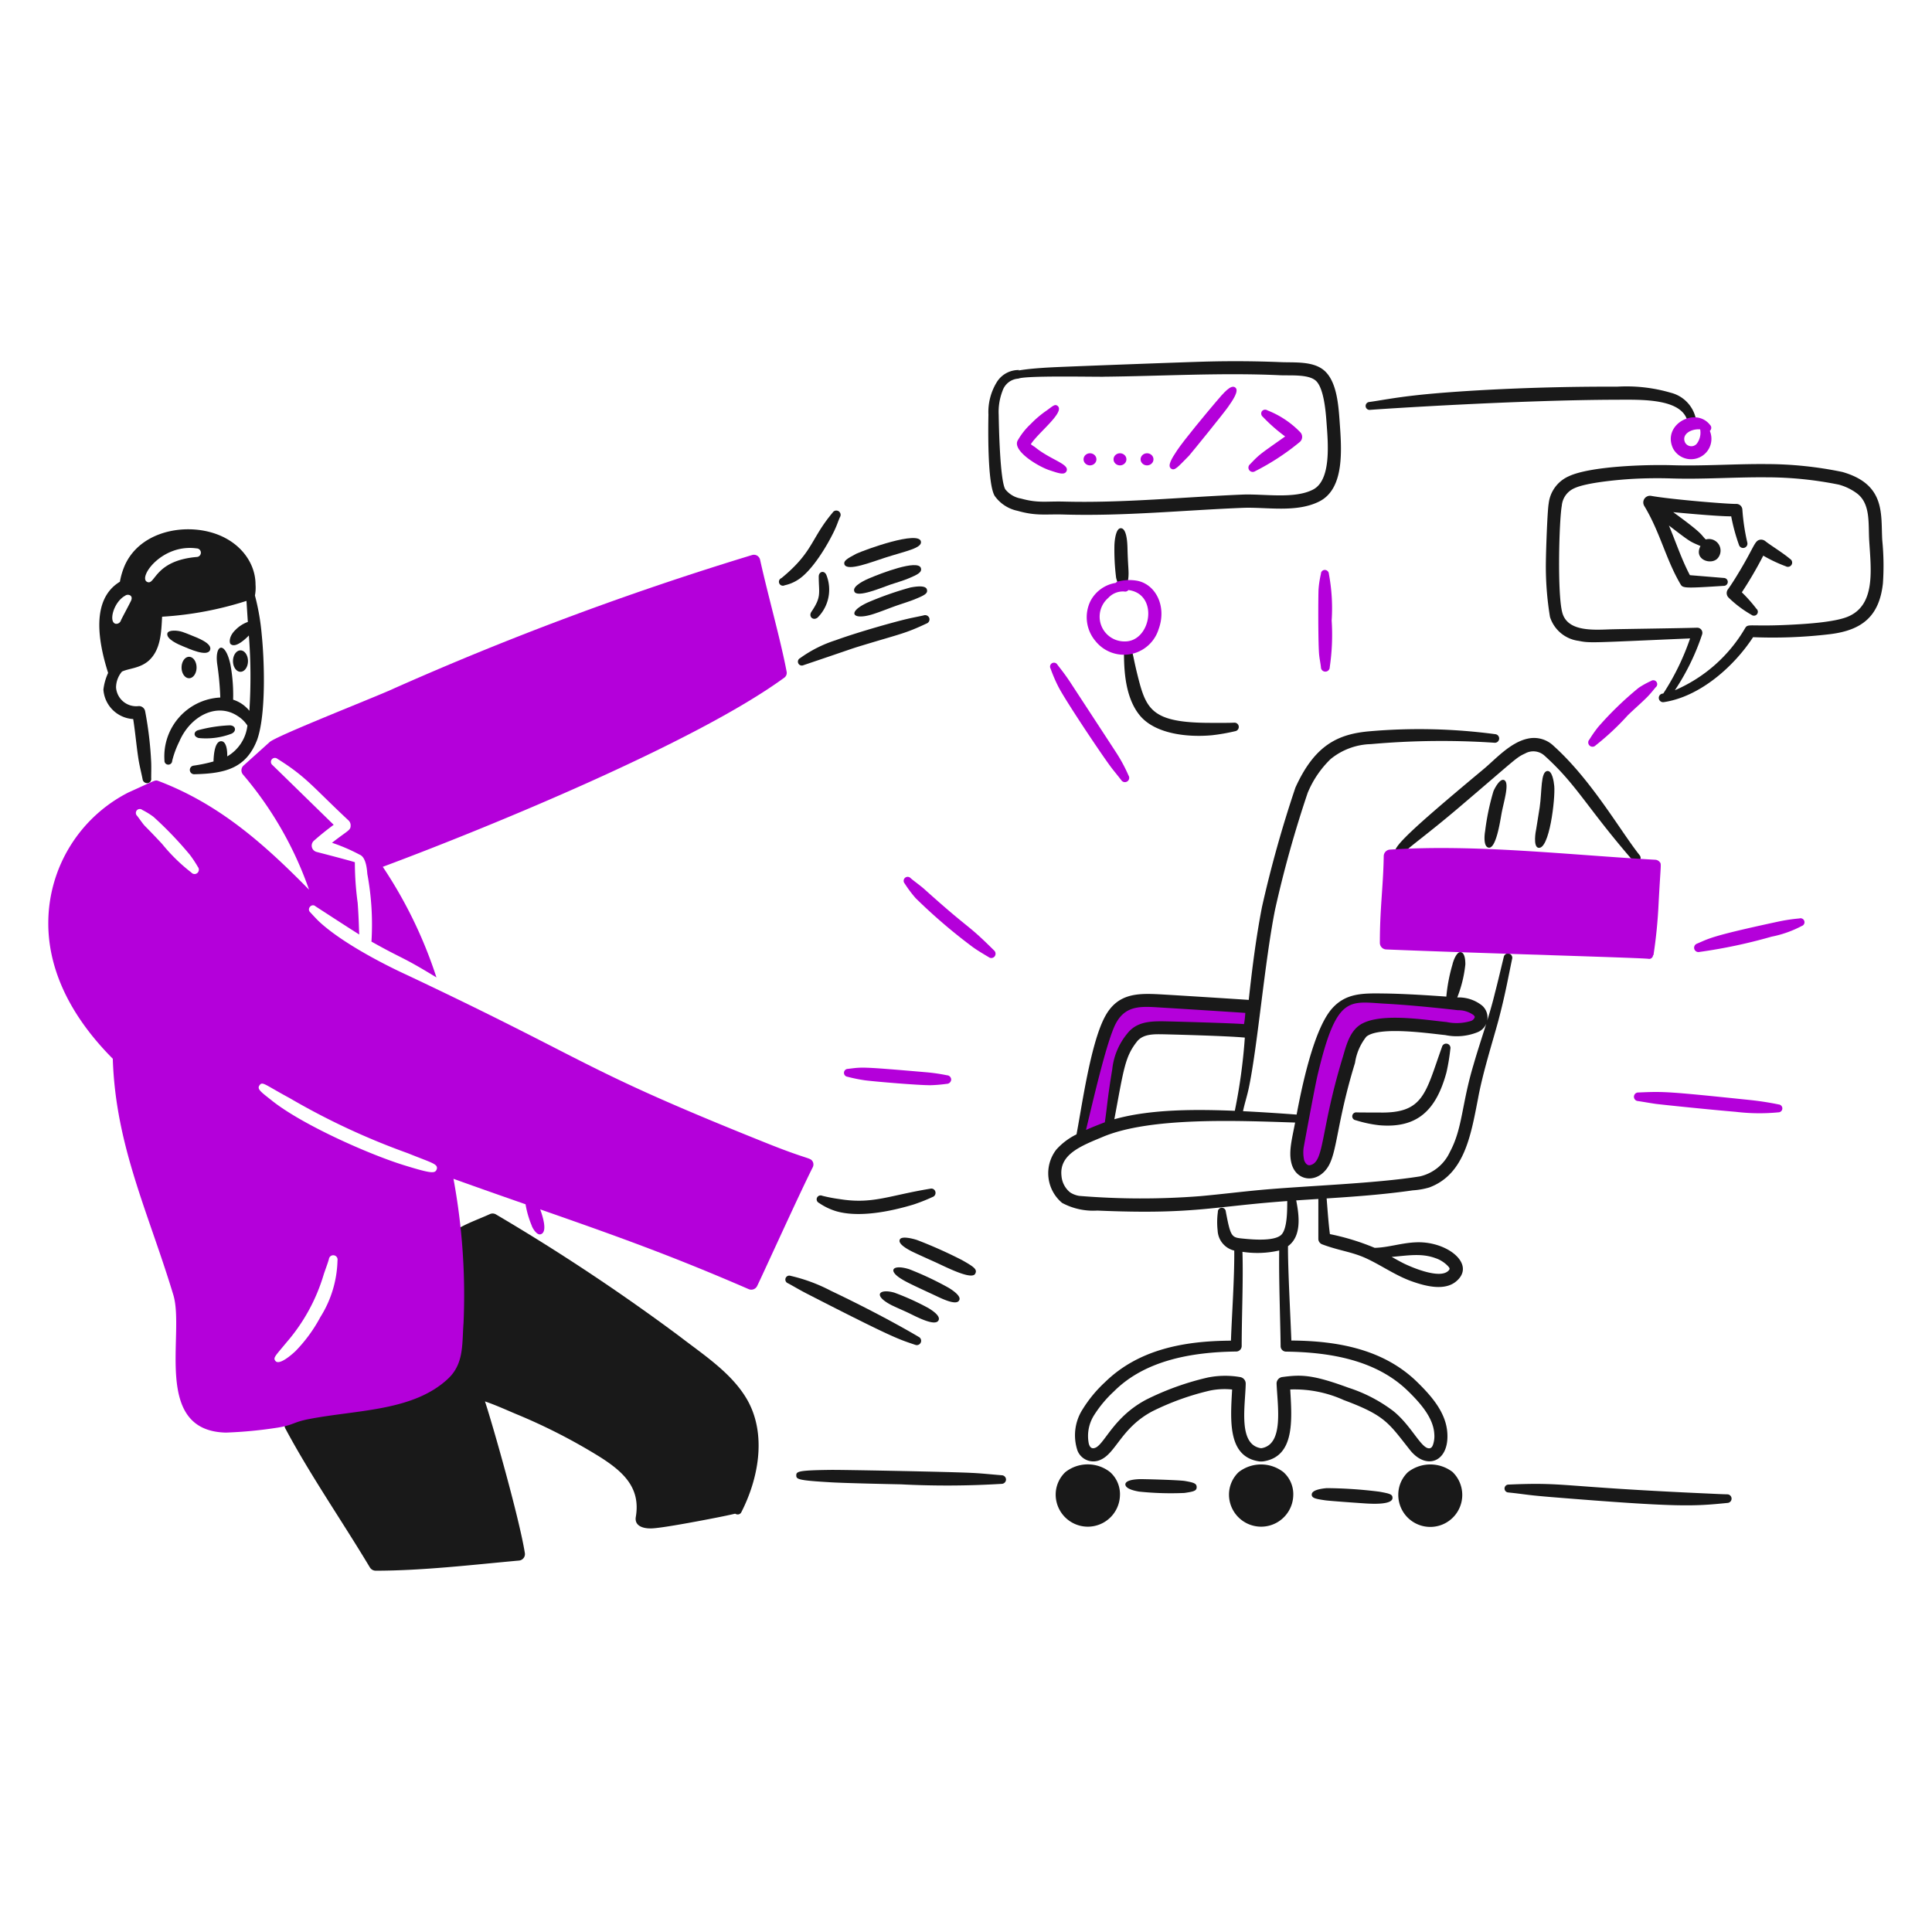 <svg viewBox="0 0 200 200" xmlns="http://www.w3.org/2000/svg" id="Hiring-3--Streamline-Brooklyn">
  <desc>
    Hiring 3 Streamline Illustration: https://streamlinehq.com
  </desc>
  <path d="M77.437 145.055c-1.564 -2.848 -4.551 -4.759 -7.142 -6.758a212.767 212.767 0 0 0 -18.94 -12.573 0.681 0.681 0 0 0 -0.643 -0.04c-1.025 0.468 -2.108 0.847 -3.106 1.4a0.7 0.7 0 0 0 -0.332 0.659c0.313 3.351 1.189 11.81 -0.954 14.434 -2.391 2.859 -12.715 4.066 -16.3 4.686a0.7 0.7 0 0 0 -0.488 1c2.573 4.826 5.88 9.593 8.761 14.4a0.707 0.707 0 0 0 0.6 0.335c4.883 0 10.131 -0.625 14.838 -1.05a0.671 0.671 0 0 0 0.6 -0.787c-0.572 -3.6 -3.355 -13.363 -4.126 -15.687 1.044 0.352 2.215 0.881 3.172 1.286a59.438 59.438 0 0 1 8.65 4.414c2.55 1.6 4.3 3.263 3.792 6.256 -0.148 0.883 0.655 1.2 1.553 1.192 0.966 0 4.829 -0.737 6.01 -0.963 3.125 -0.6 2.622 -0.594 2.8 -0.526a0.418 0.418 0 0 0 0.554 -0.177c1.813 -3.544 2.595 -8.002 0.701 -11.501Z" fill="#191919" stroke-width="1"></path>
  <path d="M18.907 66.89c0.64 0.259 2.546 1.156 2.839 0.4 0.269 -0.692 -1.348 -1.282 -1.974 -1.534 -0.29 -0.118 -0.577 -0.238 -0.887 -0.34 -0.52 -0.173 -1.406 -0.223 -1.553 0.122 -0.194 0.617 1.193 1.196 1.575 1.352Z" fill="#191919" stroke-width="1"></path>
  <path d="M20.57 76.4a7.422 7.422 0 0 0 3.372 -0.439c0.571 -0.228 0.489 -0.863 -0.156 -0.876a14.836 14.836 0 0 0 -3.26 0.5c-0.474 0.122 -0.559 0.658 0.044 0.815Z" fill="#191919" stroke-width="1"></path>
  <path d="M81.23 60.588a4.146 4.146 0 0 0 1.441 -0.613c1.425 -0.95 2.918 -3.42 3.66 -4.956 0.339 -0.7 0.414 -1.031 0.621 -1.485a0.445 0.445 0 1 0 -0.754 -0.474c-2.295 2.733 -1.985 4.057 -5.3 6.784a0.408 0.408 0 1 0 0.332 0.744Z" fill="#191919" stroke-width="1"></path>
  <path d="M84.756 59.684c0 1.731 0.316 2.062 -0.754 3.64 -0.342 0.505 0.187 0.976 0.643 0.6a4.09 4.09 0 0 0 0.91 -4.379c-0.213 -0.545 -0.799 -0.386 -0.799 0.139Z" fill="#191919" stroke-width="1"></path>
  <path d="M91.676 57.714c2.1 -0.669 3.784 -0.973 3.659 -1.652 -0.215 -1.176 -5.728 0.82 -6.7 1.265 -1.013 0.535 -1.332 0.75 -1.22 1.107 0.314 0.748 2.8 -0.254 4.261 -0.72Z" fill="#191919" stroke-width="1"></path>
  <path d="M92.186 60.514c0.644 -0.221 1.29 -0.39 1.93 -0.664 0.794 -0.34 1.346 -0.582 1.219 -1.032 -0.276 -0.985 -4.293 0.6 -5.234 1 -0.55 0.218 -1.9 0.85 -1.663 1.4 0.235 0.727 2.848 -0.397 3.748 -0.704Z" fill="#191919" stroke-width="1"></path>
  <path d="M90.412 63.564c0.709 -0.227 1.417 -0.514 2.107 -0.766 0.708 -0.259 1.419 -0.465 2.107 -0.733 1.006 -0.412 1.445 -0.607 1.331 -1.019 -0.094 -0.506 -1.2 -0.322 -1.708 -0.229a33.958 33.958 0 0 0 -4.436 1.558c-2.222 1.031 -1.538 1.885 0.599 1.189Z" fill="#191919" stroke-width="1"></path>
  <path d="M83.181 68.857c5.438 -1.834 4.756 -1.639 6.077 -2.04 3.988 -1.209 4.451 -1.23 6.654 -2.27a0.451 0.451 0 0 0 0.288 -0.564 0.457 0.457 0 0 0 -0.576 -0.28c-0.555 0.127 -1.087 0.222 -1.641 0.351 -1.159 0.261 -5.038 1.335 -7.475 2.222a13.043 13.043 0 0 0 -3.681 1.854 0.4 0.4 0 0 0 0.354 0.727Z" fill="#191919" stroke-width="1"></path>
  <path d="M84.778 124.524a6.377 6.377 0 0 0 1.8 0.865c2.374 0.68 5.6 0.022 7.962 -0.688a18.635 18.635 0 0 0 2 -0.789 0.447 0.447 0 0 0 0.288 -0.55 0.43 0.43 0 0 0 -0.532 -0.306c-4.339 0.71 -5.974 1.633 -9.426 1.067a15.658 15.658 0 0 1 -1.752 -0.338 0.405 0.405 0 0 0 -0.34 0.739Z" fill="#191919" stroke-width="1"></path>
  <path d="M94.337 129.519c0.3 0.16 2.222 1.023 2.44 1.12 1.079 0.484 3.884 1.955 4.192 1.186 0.211 -0.427 -0.165 -0.692 -1.375 -1.377a46.879 46.879 0 0 0 -4.68 -2.089c-0.263 -0.085 -1.627 -0.483 -1.774 -0.018 -0.184 0.432 0.777 0.959 1.197 1.178Z" fill="#191919" stroke-width="1"></path>
  <path d="M93.428 132.466c0.566 0.356 2.223 1.1 3.393 1.65 0.615 0.286 2.228 1.106 2.484 0.466 0.248 -0.489 -1.065 -1.251 -1.175 -1.311a32.664 32.664 0 0 0 -4.014 -1.885c-1.716 -0.535 -2.306 0.137 -0.688 1.08Z" fill="#191919" stroke-width="1"></path>
  <path d="M92.3 135.114c0.555 0.269 1.109 0.5 1.663 0.759 0.722 0.335 2.836 1.514 3.194 0.805 0.226 -0.448 -0.614 -1 -1.042 -1.262a25.94 25.94 0 0 0 -3.527 -1.6c-1.561 -0.449 -2.294 0.264 -0.288 1.298Z" fill="#191919" stroke-width="1"></path>
  <path d="M81.562 132.839c0.515 0.27 1.12 0.647 2.041 1.12 9.013 4.626 9.445 4.68 11.134 5.254a0.449 0.449 0 0 0 0.377 -0.814c-0.108 -0.061 -3.483 -2.1 -9.094 -4.773a17.315 17.315 0 0 0 -4.169 -1.548 0.407 0.407 0 1 0 -0.289 0.761Z" fill="#191919" stroke-width="1"></path>
  <path d="M106.713 45.986a3.021 3.021 0 0 0 0.4 0.276c1.607 1.334 3.587 1.755 3.305 2.482 -0.191 0.493 -0.859 0.235 -1.708 -0.044 -1.213 -0.376 -4.035 -2.084 -3.326 -3.157a7.08 7.08 0 0 1 1.308 -1.642 10.718 10.718 0 0 1 1.663 -1.409c0.689 -0.5 0.861 -0.7 1.154 -0.451 0.708 0.673 -2.052 2.759 -2.796 3.945Z" fill="#b400da" stroke-width="1"></path>
  <path d="M123.081 47.181c0.484 -0.565 3.6 -4.407 4.059 -5.069 0.445 -0.64 1.177 -1.668 0.732 -2s-1.155 0.491 -2.063 1.567c-0.87 1.026 -3.2 3.817 -3.948 4.931 -0.571 0.858 -1.024 1.6 -0.643 1.891s0.712 -0.161 1.863 -1.32Z" fill="#b400da" stroke-width="1"></path>
  <path d="M133.039 45.182a17.391 17.391 0 0 1 -2.306 -2.028 0.435 0.435 0 0 1 -0.111 -0.568 0.422 0.422 0 0 1 0.577 -0.106 9.55 9.55 0 0 1 3.393 2.253 0.694 0.694 0 0 1 -0.066 1.044 24.843 24.843 0 0 1 -4.592 3 0.446 0.446 0 0 1 -0.532 -0.715c1.041 -1.097 1.055 -1.048 3.637 -2.88Z" fill="#b400da" stroke-width="1"></path>
  <path d="M112.17 47.549a0.665 0.626 0 1 0 1.33 0 0.665 0.626 0 1 0 -1.33 0Z" fill="#b400da" stroke-width="1"></path>
  <path d="M115.275 47.549a0.665 0.626 0 1 0 1.33 0 0.665 0.626 0 1 0 -1.33 0Z" fill="#b400da" stroke-width="1"></path>
  <path d="M118.076 47.549a0.665 0.626 0 1 0 1.33 0 0.665 0.626 0 1 0 -1.33 0Z" fill="#b400da" stroke-width="1"></path>
  <path d="M180.879 56.158a21.732 21.732 0 0 1 -0.51 -3.413 0.623 0.623 0 0 0 -0.643 -0.579c-0.964 0.012 -6.694 -0.461 -8.805 -0.833a0.691 0.691 0 0 0 -0.71 1.036c1.64 2.713 2.235 5.527 3.749 8.1 0.242 0.421 0.388 0.442 4.48 0.178a0.408 0.408 0 0 0 0.022 -0.816l-3.526 -0.29c-0.864 -1.645 -1.448 -3.425 -2.17 -5.138 2.392 1.829 2.135 1.618 3.256 2.119l0.011 0.007c-0.728 1.4 1.092 2 1.764 1.28a1.2 1.2 0 0 0 -1.214 -1.964c-0.564 -0.538 -0.146 -0.484 -3.37 -2.825 0.113 0.011 4.638 0.447 6 0.43a19.61 19.61 0 0 0 0.8 2.946 0.449 0.449 0 0 0 0.866 -0.238Z" fill="#191919" stroke-width="1"></path>
  <path d="M180.314 61.317a15.348 15.348 0 0 1 1.508 1.7 0.4 0.4 0 1 1 -0.51 0.629 11.62 11.62 0 0 1 -2.351 -1.765 0.658 0.658 0 0 1 -0.066 -0.9c0.31 -0.434 0.6 -0.891 0.887 -1.359 1.824 -2.968 1.819 -3.627 2.395 -3.746a0.689 0.689 0 0 1 0.555 0.133c0.511 0.416 1.837 1.22 2.572 1.85a0.44 0.44 0 0 1 -0.443 0.761 14.809 14.809 0 0 1 -2.329 -1.1 40.305 40.305 0 0 1 -2.218 3.797Z" fill="#191919" stroke-width="1"></path>
  <path d="M105.516 38.306a2.645 2.645 0 0 0 -2.285 1.184 5.912 5.912 0 0 0 -0.909 3.439c-0.027 1.467 -0.109 7.121 0.643 8.4a3.863 3.863 0 0 0 2.373 1.552c1.961 0.557 2.882 0.325 4.813 0.383 6.25 0.181 12.3 -0.443 18.5 -0.692 2.408 -0.1 5.543 0.538 7.918 -0.66 2.67 -1.346 2.307 -5.487 2.107 -8.307 -0.122 -1.724 -0.3 -3.893 -1.4 -5.063 -1.126 -1.212 -3.216 -0.988 -4.7 -1.054a114.954 114.954 0 0 0 -7.408 -0.064c-1.841 0.038 -14.483 0.512 -16.235 0.6 -3.228 0.16 -3.765 0.435 -3.417 0.282Zm8.671 0.691c6.047 -0.058 12.324 -0.435 18.32 -0.152 1.089 0.051 3.04 -0.137 3.771 0.629 0.759 0.8 0.956 3.029 1.042 4.231 0.155 2.116 0.527 5.993 -1.4 6.979 -1.947 1 -5.066 0.422 -7.319 0.516 -6.132 0.255 -12.318 0.883 -18.409 0.725 -1.954 -0.051 -2.689 0.181 -4.5 -0.315a2.637 2.637 0 0 1 -1.619 -0.951c-0.561 -0.892 -0.673 -6.674 -0.688 -7.727a6.01 6.01 0 0 1 0.4 -2.48 1.85 1.85 0 0 1 1.641 -1.258c0.731 -0.321 7.358 -0.183 8.761 -0.194Z" fill="#191919" stroke-width="1"></path>
  <path d="M174.958 66.089c-10.214 0.437 -10.343 0.5 -11.533 0.253a3.586 3.586 0 0 1 -2.972 -2.481 31.961 31.961 0 0 1 -0.422 -5.794c0.01 -1.063 0.151 -5.193 0.289 -5.946a3.514 3.514 0 0 1 2.04 -2.8c2.215 -1.068 8.083 -1.242 10.735 -1.162 3.26 0.1 6.5 -0.146 9.758 -0.118a38.785 38.785 0 0 1 7.874 0.818c4.53 1.3 3.963 4.418 4.125 7.076a26.7 26.7 0 0 1 0.067 4.456c-0.371 3.378 -2.123 4.854 -5.5 5.261a50.2 50.2 0 0 1 -7.94 0.308c-2.033 3.107 -5.553 6.177 -9.248 6.725a0.445 0.445 0 1 1 -0.133 -0.881l0.088 -0.017a25.487 25.487 0 0 0 2.772 -5.698Zm-1.575 5.365a15.5 15.5 0 0 0 7.275 -6.433c0.3 -0.5 0.437 -0.138 4.569 -0.342 1.559 -0.077 4.654 -0.248 6.076 -0.848 2.851 -1.2 2.393 -4.771 2.2 -7.81 -0.115 -1.776 0.172 -3.843 -1.264 -4.937a5.588 5.588 0 0 0 -1.885 -0.915 37.75 37.75 0 0 0 -7.519 -0.758c-3.26 -0.027 -6.5 0.219 -9.781 0.118a46.647 46.647 0 0 0 -4.058 0.046c-1.383 0.079 -4.777 0.373 -6.033 0.974a2.174 2.174 0 0 0 -1.286 1.8c-0.282 1.554 -0.483 9.247 0.066 11.121s3.035 1.754 4.879 1.682c0.91 -0.034 6.943 -0.108 9.049 -0.171a0.532 0.532 0 0 1 0.533 0.692 24.189 24.189 0 0 1 -2.821 5.781Z" fill="#191919" stroke-width="1"></path>
  <path d="M18.796 69.101a0.776 1.109 0 1 0 1.552 0 0.776 1.109 0 1 0 -1.552 0Z" fill="#191919" stroke-width="1"></path>
  <path d="M24.119 68.435a0.776 1.109 0 1 0 1.552 0 0.776 1.109 0 1 0 -1.552 0Z" fill="#191919" stroke-width="1"></path>
  <path d="M27.091 65.666a23.81 23.81 0 0 0 -0.7 -4.021 4.293 4.293 0 0 0 0.061 -1.145c0 -2.423 -1.895 -4.921 -5.345 -5.561 -3.038 -0.561 -6.71 0.453 -8.14 3.481a7.484 7.484 0 0 0 -0.554 1.8c-2.985 1.808 -2.279 6.1 -1.22 9.441a5.688 5.688 0 0 0 -0.488 1.728 3.278 3.278 0 0 0 3.083 3.047c0.222 1.395 0.333 2.806 0.554 4.2 0.111 0.69 0.289 1.36 0.422 2.043a0.47 0.47 0 0 0 0.51 0.39 0.429 0.429 0 0 0 0.377 -0.5c0 -0.554 0.022 -1.1 0 -1.656a37.635 37.635 0 0 0 -0.621 -5.259 0.658 0.658 0 0 0 -0.666 -0.561 2.09 2.09 0 0 1 -2.35 -1.93 2.569 2.569 0 0 1 0.612 -1.64c0.723 -0.341 1.836 -0.331 2.736 -1.1 1.29 -1.129 1.332 -2.982 1.42 -4.582a35.451 35.451 0 0 0 8.733 -1.637c0.016 0.219 0.105 1.672 0.143 2.178a3.4 3.4 0 0 0 -1.291 0.834c-0.714 0.69 -0.61 1.337 -0.51 1.44 0.459 0.471 1.449 -0.392 1.906 -0.872a55.2 55.2 0 0 1 0.053 7.8 3.51 3.51 0 0 0 -1.683 -1.152 17.438 17.438 0 0 0 -0.276 -3.623c-0.537 -2.5 -1.643 -2.163 -1.375 -0.087a30.454 30.454 0 0 1 0.322 3.485 6.1 6.1 0 0 0 -5.778 6.523 0.393 0.393 0 0 0 0.377 0.425 0.4 0.4 0 0 0 0.421 -0.388 9.558 9.558 0 0 1 0.732 -1.989c1.139 -2.679 3.926 -4.1 6.077 -2.635a3.229 3.229 0 0 1 0.979 0.967 4.249 4.249 0 0 1 -2.089 3.191c0.019 -0.739 -0.124 -1.56 -0.62 -1.57 -0.654 -0.013 -0.783 1.346 -0.8 2.095a15.651 15.651 0 0 1 -2.064 0.433 0.447 0.447 0 0 0 0.067 0.89c3.2 -0.071 5.375 -0.6 6.52 -3.582 0.924 -2.616 0.749 -8.147 0.465 -10.901ZM13.54 62.24c-0.306 0.615 -0.933 1.772 -1.02 1.977a0.506 0.506 0 0 1 -0.533 0.359c-0.778 -0.14 -0.247 -2.236 0.954 -2.9a0.477 0.477 0 0 1 0.577 -0.012c0.172 0.161 0.122 0.375 0.022 0.576Zm6.809 -4.581c-4.41 0.383 -4.273 3 -5.124 2.576 -0.948 -0.468 1.526 -3.961 5.124 -3.466a0.445 0.445 0 0 1 0 0.89Z" fill="#191919" stroke-width="1"></path>
  <path d="M115.94 154.712a3.062 3.062 0 0 0 -1.021 -2.318 3.746 3.746 0 0 0 -4.635 0 3.217 3.217 0 0 0 -1 2.32 3.327 3.327 0 1 0 6.654 0Z" fill="#191919" stroke-width="1"></path>
  <path d="M133.881 154.712a3.062 3.062 0 0 0 -1.021 -2.318 3.777 3.777 0 0 0 -4.635 0 3.217 3.217 0 0 0 -1 2.32 3.327 3.327 0 1 0 6.654 0Z" fill="#191919" stroke-width="1"></path>
  <path d="M150.386 152.394a3.777 3.777 0 0 0 -4.635 0 3.214 3.214 0 0 0 -1 2.32 3.311 3.311 0 1 0 5.634 -2.318Z" fill="#191919" stroke-width="1"></path>
  <path d="M140.115 103.478c-2.063 0.621 -2.748 2.532 -3.416 4.45a58.152 58.152 0 0 0 -2.018 8.68 9.2 9.2 0 0 0 -0.333 3.618 1.257 1.257 0 0 0 1.375 1.067c1.6 -0.3 1.793 -2.7 2.041 -3.948 0.5 -2.537 1.1 -5.035 1.841 -7.517 0.294 -0.989 0.556 -2.331 1.4 -3.04a4.245 4.245 0 0 1 2.284 -0.69c3.663 -0.378 7.652 1.058 9.315 0.177 0.691 -0.365 1.024 -1.052 0.377 -1.688a3.123 3.123 0 0 0 -2 -0.665c-9.846 -0.948 -10.866 -0.444 -10.866 -0.444Z" fill="#b400da" stroke-width="1"></path>
  <path d="M111.708 117.9c0.856 -3.306 1.3 -6.755 2.391 -10.007 0.405 -1.211 0.754 -2.688 1.819 -3.524 1.352 -1.062 3.038 -0.824 4.635 -0.73 3.016 0.179 6.033 0.351 9.049 0.577a11.141 11.141 0 0 1 -0.266 2.564c-1.352 -0.223 -7.809 -0.366 -8.938 -0.384 -1.176 -0.018 -2.418 0 -3.216 1.029 -1.227 1.583 -1.39 2.148 -2.449 9.355Z" fill="#b400da" stroke-width="1"></path>
  <path d="M140.336 115.963a12.978 12.978 0 0 0 2.418 0.519c3.96 0.35 5.918 -1.536 6.986 -5.478a21.308 21.308 0 0 0 0.4 -2.42 0.445 0.445 0 1 0 -0.866 -0.206c-1.713 4.782 -1.888 6.882 -6.454 6.791 -0.221 0 -1.84 0 -2.373 -0.013a0.407 0.407 0 1 0 -0.111 0.807Z" fill="#191919" stroke-width="1"></path>
  <path d="M154.6 81.912a25.03 25.03 0 0 0 -0.864 4.156c-0.062 0.318 -0.195 1.57 0.354 1.675 0.776 0.17 1.2 -2.7 1.353 -3.545 0.232 -1.247 0.871 -3.211 0.244 -3.455 -0.45 -0.152 -0.987 0.918 -1.087 1.169Z" fill="#191919" stroke-width="1"></path>
  <path d="M155.684 99.009c-0.31 1.256 -0.6 2.531 -0.931 3.793 -0.577 2.416 -1.519 4.991 -2.2 7.368 -1.263 4.186 -1.132 6.608 -2.462 9.084a4.531 4.531 0 0 1 -3.1 2.525c-4.627 0.744 -11.675 0.965 -16.457 1.4 -2.084 0.191 -4.169 0.455 -6.276 0.644a78.28 78.28 0 0 1 -12.531 -0.025 2.413 2.413 0 0 1 -0.954 -0.366 2.44 2.44 0 0 1 -0.887 -1.69c-0.26 -2.241 2.026 -3.116 4.236 -4.036 4.939 -2.106 14.1 -1.689 19.948 -1.5 -0.308 1.638 -0.688 2.99 -0.386 4.189 0.46 1.88 2.586 2.165 3.726 0.495 1.031 -1.491 0.929 -4.577 2.861 -10.861a5.663 5.663 0 0 1 1.175 -2.715c1.363 -1.124 6.787 -0.291 8.162 -0.164a5.8 5.8 0 0 0 3.305 -0.279 1.641 1.641 0 0 0 0.532 -2.759 3.882 3.882 0 0 0 -2.59 -0.858 12.941 12.941 0 0 0 0.838 -3.428c0 -0.435 -0.055 -1.21 -0.488 -1.261 -0.457 -0.055 -0.808 1.072 -0.843 1.271a17.364 17.364 0 0 0 -0.638 3.332c-2.879 -0.21 -4.915 -0.3 -6.326 -0.321 -2.262 -0.027 -4.085 -0.1 -5.567 1.626 -1.885 2.225 -3.1 8.227 -3.606 10.908a230.396 230.396 0 0 0 -5.548 -0.352c0.158 -0.765 0.405 -1.514 0.571 -2.276 0.917 -4.212 1.663 -13.187 2.75 -18.609a118.586 118.586 0 0 1 3.371 -12.065 10.384 10.384 0 0 1 2.374 -3.5 6.868 6.868 0 0 1 4.169 -1.548 82.013 82.013 0 0 1 12.775 -0.144 0.446 0.446 0 1 0 0.089 -0.887 59.433 59.433 0 0 0 -12.975 -0.3c-3.306 0.282 -5.71 1.436 -7.7 5.831a123.4 123.4 0 0 0 -3.46 12.354c-0.624 3.215 -1.026 6.441 -1.371 9.625 -1.757 -0.122 -7 -0.45 -8.676 -0.548 -2.632 -0.152 -4.872 -0.3 -6.254 2.367 -1.471 2.838 -2.344 9.212 -2.9 12.1a6.877 6.877 0 0 0 -2.087 1.571 4 4 0 0 0 0.6 5.527 6.8 6.8 0 0 0 3.638 0.791c9.972 0.43 11.886 -0.425 19.665 -0.985 -0.007 0.888 0.016 2.816 -0.591 3.465 -0.69 0.726 -2.988 0.522 -3.971 0.423 -1.2 -0.119 -1.293 -0.123 -1.8 -2.805a0.411 0.411 0 0 0 -0.821 0.047 7.815 7.815 0 0 0 -0.022 1.931 2.238 2.238 0 0 0 1.719 2.067c0.025 2.866 -0.253 6.738 -0.343 9.324 -4.876 0.025 -9.579 0.91 -13.045 4.305a13.469 13.469 0 0 0 -2.3 2.786 4.985 4.985 0 0 0 -0.537 4.3 1.761 1.761 0 0 0 2.383 0.94c1.6 -0.69 2.163 -3.332 5.381 -5.028a27.191 27.191 0 0 1 5.956 -2.138 7.541 7.541 0 0 1 2.284 -0.109c-0.182 3.239 -0.471 6.972 2.819 7.444a2.5 2.5 0 0 0 0.377 0c3.317 -0.476 3 -4.293 2.82 -7.446a12.361 12.361 0 0 1 5.539 1.094c4.367 1.625 4.643 2.388 6.93 5.262 1.706 2.03 4 1.09 3.792 -1.871 -0.142 -2.09 -1.607 -3.772 -3.1 -5.237 -3.463 -3.4 -8.21 -4.284 -13.045 -4.315 -0.072 -2.066 -0.368 -7.5 -0.348 -9.768 1.414 -1.033 1.173 -3.107 0.85 -4.739 0.765 -0.052 1.529 -0.1 2.292 -0.149v4.149a0.61 0.61 0 0 0 0.4 0.55c1.665 0.628 2.959 0.755 4.369 1.366 1.68 0.738 3.276 1.926 5.1 2.529 1.41 0.485 3.248 0.9 4.391 -0.056 2.086 -1.737 -0.832 -4.127 -4.014 -4.054 -1.587 0.035 -2.954 0.544 -4.414 0.577a24.663 24.663 0 0 0 -4.635 -1.422c-0.152 -1.1 -0.277 -2.966 -0.339 -3.694 3.067 -0.2 5.917 -0.406 8.922 -0.837a7.694 7.694 0 0 0 1.708 -0.3c3.635 -1.36 4.294 -5.371 5.035 -9.16 0.487 -2.7 1.544 -6 2.129 -8.173 0.695 -2.634 0.983 -4.308 1.419 -6.385a0.444 0.444 0 0 0 -0.862 -0.197Zm-20.737 19.835c0.013 -0.1 1.044 -5.713 1.4 -7.341 1.991 -8.578 3.291 -7.81 7.009 -7.605 1.619 0.089 4.014 0.275 7.563 0.678a2.713 2.713 0 0 1 1.6 0.488c0.111 0.1 0.177 0.182 0.133 0.275a0.635 0.635 0 0 1 -0.355 0.342 5.063 5.063 0 0 1 -2.551 0.119c-2.235 -0.211 -7.335 -1.1 -9.182 0.464 -1.02 0.849 -1.319 2.441 -1.619 3.367 -2.308 7.655 -1.825 10.71 -3.349 10.992 -0.29 0.053 -0.526 -0.277 -0.6 -0.566a3.7 3.7 0 0 1 -0.049 -1.213Zm-7.12 -3.853c-3.814 -0.153 -8.621 -0.211 -12.47 0.873 0.98 -5.25 1.1 -6.457 2.335 -8.034 0.618 -0.788 1.691 -0.778 2.706 -0.761 0.464 0.009 6.6 0.159 8.466 0.343a57.539 57.539 0 0 1 -1.037 7.579Zm-12.309 -9.055c1.078 -2.009 2.821 -1.743 5.013 -1.613 1.8 0.107 7.385 0.462 8.383 0.533a10.03 10.03 0 0 1 -0.133 1.16c-1.173 -0.105 -7.663 -0.282 -8.361 -0.291 -1.514 -0.017 -2.83 0.1 -3.749 1.3a6.919 6.919 0 0 0 -1.53 3.664c-0.527 3.188 -0.5 3.671 -0.769 5.491a39.54 39.54 0 0 0 -1.949 0.79c0.677 -2.8 2.151 -9.27 3.095 -11.034Zm30.276 38.1c1.2 1.181 2.583 2.71 2.681 4.385a2.7 2.7 0 0 1 -0.1 1.038c-0.06 0.2 -0.139 0.405 -0.338 0.457 -0.848 0.219 -1.87 -2.3 -3.812 -3.852a15.58 15.58 0 0 0 -4.646 -2.412c-3.8 -1.4 -4.933 -1.352 -6.85 -1.1a0.677 0.677 0 0 0 -0.576 0.706c0.1 2.354 0.765 6.278 -1.568 6.658h-0.06c-2.379 -0.38 -1.618 -4.326 -1.569 -6.658a0.686 0.686 0 0 0 -0.595 -0.706 9.113 9.113 0 0 0 -3.356 0.054 28.5 28.5 0 0 0 -6.334 2.277c-3.279 1.73 -4.23 4.369 -5.182 4.942 -0.407 0.215 -0.647 0.069 -0.774 -0.366a4.038 4.038 0 0 1 0.516 -2.916 12.278 12.278 0 0 1 2.085 -2.507c3.232 -3.236 8.089 -4.069 12.648 -4.127a0.574 0.574 0 0 0 0.575 -0.55c0 -3.076 0.171 -6.736 0.08 -9.772a10.052 10.052 0 0 0 3.805 -0.139c-0.053 2.952 0.129 7.765 0.146 9.911a0.564 0.564 0 0 0 0.556 0.561c4.591 0.057 9.391 0.88 12.668 4.119Zm2.859 -13.775a3.237 3.237 0 0 1 1.22 0.785c0.185 0.207 0.3 0.313 0 0.559 -0.894 0.746 -3.477 -0.289 -4.568 -0.821 -0.422 -0.213 -0.821 -0.439 -1.242 -0.67 1.613 -0.129 3.094 -0.423 4.59 0.15Z" fill="#191919" stroke-width="1"></path>
  <path d="M147.278 93.476c0.2 -0.375 0.405 -0.744 0.644 -1.105 0.683 -1.034 0.96 -1.364 1.33 -1.175 0.421 0.214 0.169 0.856 -0.2 1.772a23.279 23.279 0 0 1 -1.309 2.533 0.678 0.678 0 0 1 -1.242 -0.131c-0.749 -2.193 -0.79 -2.283 -0.865 -2.635 -0.1 -0.5 -0.219 -1.535 0.289 -1.606 0.4 -0.051 0.419 0.284 0.709 0.872a9.149 9.149 0 0 1 0.644 1.475Z" fill="#191919" stroke-width="1"></path>
  <path d="M150.893 93.718c-0.177 0.283 -0.332 0.565 -0.487 0.84 -0.694 0.971 -0.961 1.438 -1.353 1.242 -0.46 -0.225 0.064 -1.51 0.2 -1.841a24.808 24.808 0 0 1 1.265 -2.4c0.066 -0.111 0.155 -0.22 0.221 -0.32a0.7 0.7 0 0 1 1.242 0.362c0.135 1.817 0.767 4.1 -0.066 4.232a0.454 0.454 0 0 1 -0.51 -0.373 10.216 10.216 0 0 1 -0.512 -1.742Z" fill="#191919" stroke-width="1"></path>
  <path d="M154.864 91.216a2.522 2.522 0 0 0 -1.841 1.266 2.08 2.08 0 0 0 1.042 3.172 1.8 1.8 0 0 0 1.8 -0.424 0.456 0.456 0 0 0 0.111 -0.621c-0.306 -0.4 -0.434 0 -1.242 -0.146 -1.04 -0.182 -0.825 -1.369 0.11 -1.93 0.461 -0.4 1.169 -0.121 1.22 -0.636 0.092 -0.479 -0.748 -0.662 -1.2 -0.681Z" fill="#191919" stroke-width="1"></path>
  <path d="M158.124 94.248c-0.089 0.188 -0.2 0.361 -0.288 0.543 -0.372 0.64 -0.5 0.928 -0.843 0.807 -0.429 -0.132 -0.244 -1.115 -0.133 -1.55a10.278 10.278 0 0 1 1.375 -3.038 0.691 0.691 0 0 1 1.22 0.135 9.412 9.412 0 0 1 0.532 2.737c0.063 1.063 0.092 1.547 -0.333 1.643 -0.5 0.114 -0.677 -0.566 -0.931 -1.459 -0.067 -0.255 -0.089 -0.517 -0.155 -0.776 0 -0.131 0.015 -0.02 -0.444 0.958Z" fill="#191919" stroke-width="1"></path>
  <path d="M162.05 93.23c0 0.1 -0.11 2.265 -0.466 2.351 -0.459 0.11 -0.607 -0.5 -0.688 -1a11.117 11.117 0 0 1 -0.022 -3.386 0.682 0.682 0 0 1 1.22 -0.271 19.926 19.926 0 0 1 1.22 1.739 10.326 10.326 0 0 0 0.066 -1.165 0.446 0.446 0 0 1 0.888 -0.093 12.8 12.8 0 0 1 0.243 3.749 0.675 0.675 0 0 1 -1.264 0.306c-0.694 -1.307 -1.038 -1.972 -1.197 -2.23Z" fill="#191919" stroke-width="1"></path>
  <path d="M169.394 91.791c0 -0.859 -2.126 -0.639 -2.692 -0.609 -0.1 0 -2.078 -0.022 -1.928 0.816 0.04 0.438 0.981 0.532 1.566 0.55a10.334 10.334 0 0 0 -0.08 1.194c-0.013 0.575 -0.131 2.292 0.643 2.292 0.8 0.006 0.743 -2.165 0.743 -2.966a2.519 2.519 0 0 0 0 -0.549c0.237 0 1.748 -0.073 1.748 -0.728Z" fill="#191919" stroke-width="1"></path>
  <path d="M145.1 88.472c0.847 -0.861 2.67 -2.11 5.877 -4.837 5.967 -5.072 5.947 -5.2 6.9 -5.633a1.728 1.728 0 0 1 2.04 0.25c3.326 3.006 4.306 5.278 9.138 10.861a0.447 0.447 0 0 0 0.688 -0.57c-1.954 -2.448 -4.971 -7.778 -8.894 -11.309a2.92 2.92 0 0 0 -2.684 -0.772c-1.808 0.373 -3.36 2.139 -4.569 3.145 -8.885 7.4 -9.616 8.367 -9.071 8.9a0.415 0.415 0 0 0 0.575 -0.035Z" fill="#191919" stroke-width="1"></path>
  <path d="M159.388 83.571c-0.111 0.745 -0.244 1.49 -0.355 2.218 -0.073 0.309 -0.329 1.826 0.2 1.969 1.166 0.286 1.78 -5.115 1.663 -6.383 -0.045 -0.493 -0.219 -1.606 -0.709 -1.561 -0.718 0.052 -0.552 2.096 -0.799 3.757Z" fill="#191919" stroke-width="1"></path>
  <path d="M170.7 99.267a0.406 0.406 0 0 0 0.422 -0.38h0.044a51.212 51.212 0 0 0 0.532 -5.369c0.227 -4.322 0.319 -4.049 0.089 -4.307a0.624 0.624 0 0 0 -0.421 -0.209c-9.015 -0.5 -18.556 -1.637 -27.48 -1.051a0.687 0.687 0 0 0 -0.643 0.672c-0.051 3.193 -0.4 5.352 -0.4 8.978a0.683 0.683 0 0 0 0.643 0.685c9.014 0.376 27.214 0.879 27.214 0.981Zm-0.022 -9.045c-8.883 -0.37 -17.364 -1.425 -26.082 -0.931 -0.061 1.716 -0.377 5.971 -0.377 7.658 3.3 0.153 25.328 1.375 26.1 1.433 0.179 -1.565 0.244 -3.313 0.267 -4.9 0.014 -0.782 0.069 -2.952 0.091 -3.26Z" fill="#b400da" stroke-width="1"></path>
  <path d="M87.728 111.465a16.255 16.255 0 0 0 1.819 0.37c1.212 0.15 5.583 0.516 6.786 0.506A15.558 15.558 0 0 0 98 112.2a0.465 0.465 0 0 0 0.466 -0.434 0.456 0.456 0 0 0 -0.444 -0.455A18.641 18.641 0 0 0 95.89 111c-6.961 -0.6 -6.573 -0.53 -8.118 -0.35a0.409 0.409 0 0 0 -0.044 0.815Z" fill="#b400da" stroke-width="1"></path>
  <path d="M93.65 91.458a12.9 12.9 0 0 0 1.131 1.512 56.868 56.868 0 0 0 5.811 4.99c0.523 0.4 1.421 0.918 1.752 1.118a0.441 0.441 0 0 0 0.621 -0.071 0.457 0.457 0 0 0 -0.066 -0.625c-3 -2.974 -2.21 -1.844 -7.209 -6.337 -0.4 -0.36 -1.083 -0.842 -1.419 -1.135a0.414 0.414 0 0 0 -0.621 0.548Z" fill="#b400da" stroke-width="1"></path>
  <path d="M108.754 69.21a16.009 16.009 0 0 0 0.82 1.905c0.717 1.367 3.534 5.6 4.769 7.366 0.885 1.268 0.823 1.116 1.73 2.277a0.445 0.445 0 1 0 0.754 -0.474 16.208 16.208 0 0 0 -1.309 -2.422c-0.217 -0.342 -4.739 -7.251 -4.768 -7.3 -0.642 -0.956 -1.024 -1.4 -1.287 -1.754a0.406 0.406 0 0 0 -0.709 0.402Z" fill="#b400da" stroke-width="1"></path>
  <path d="M136.743 59.407a10.051 10.051 0 0 0 -0.243 1.55c-0.043 0.489 -0.059 5.914 0.066 6.9 0.044 0.411 0.133 0.8 0.177 1.216a0.455 0.455 0 0 0 0.91 0 22.806 22.806 0 0 0 0.2 -4.839 19.3 19.3 0 0 0 -0.288 -4.824 0.426 0.426 0 0 0 -0.421 -0.411 0.4 0.4 0 0 0 -0.401 0.408Z" fill="#b400da" stroke-width="1"></path>
  <path d="M170.9 70.5a8.966 8.966 0 0 0 -1.264 0.7 34.532 34.532 0 0 0 -4.192 4.056 13.207 13.207 0 0 0 -0.91 1.3 0.442 0.442 0 0 0 0.644 0.607 26.889 26.889 0 0 0 3.305 -3.089c0.647 -0.639 1.343 -1.227 2 -1.881 0.4 -0.4 0.772 -0.884 0.909 -1.042a0.406 0.406 0 1 0 -0.488 -0.65Z" fill="#b400da" stroke-width="1"></path>
  <path d="M186.269 95.077a18.106 18.106 0 0 0 -2.262 0.344c-7.082 1.523 -7.081 1.748 -8.34 2.267a0.449 0.449 0 0 0 0.267 0.856 54.141 54.141 0 0 0 7.452 -1.579 11.37 11.37 0 0 0 3.127 -1.105 0.41 0.41 0 0 0 -0.244 -0.783Z" fill="#b400da" stroke-width="1"></path>
  <path d="M184.14 114.335a30.469 30.469 0 0 0 -3.017 -0.466c-8.65 -0.9 -8.9 -0.887 -11.51 -0.776a0.445 0.445 0 0 0 -0.045 0.889c0.6 0.089 1.2 0.2 1.8 0.287 0.762 0.1 5.807 0.618 8.317 0.827a20.465 20.465 0 0 0 4.413 0.053 0.408 0.408 0 0 0 0.042 -0.814Z" fill="#b400da" stroke-width="1"></path>
  <path d="M85.954 153.445c1.31 0.084 5.9 0.186 7.3 0.213a93.228 93.228 0 0 0 10.424 -0.049 0.458 0.458 0 0 0 0.465 -0.439 0.453 0.453 0 0 0 -0.443 -0.452c-2.005 -0.166 -2.236 -0.227 -4.369 -0.293 -3.416 -0.109 -12.31 -0.277 -13.352 -0.262 -3.277 0.041 -3.549 0.152 -3.549 0.559s0.141 0.526 3.524 0.723Z" fill="#191919" stroke-width="1"></path>
  <path d="M117.914 154.41a31.736 31.736 0 0 0 4.7 0.14c0.935 -0.14 1.265 -0.208 1.265 -0.6s-0.309 -0.48 -1.242 -0.643c-0.759 -0.11 -4.526 -0.2 -4.7 -0.187 -0.445 0.023 -1.4 0.09 -1.442 0.53 -0.001 0.477 0.95 0.678 1.419 0.76Z" fill="#191919" stroke-width="1"></path>
  <path d="M137.143 155.306c0.417 0.07 3.834 0.307 4.258 0.333 0.714 0.042 2.75 0.145 2.75 -0.575 0 -0.362 -0.223 -0.442 -1.375 -0.647a45.975 45.975 0 0 0 -5.434 -0.366c-0.491 0.043 -1.552 0.176 -1.552 0.667 0 0.382 0.45 0.45 1.353 0.588Z" fill="#191919" stroke-width="1"></path>
  <path d="M156.15 154.5c1.921 0.2 1.737 0.259 4.724 0.5 12.9 1.046 14.4 0.938 17.943 0.584a0.446 0.446 0 1 0 -0.022 -0.892c-0.6 -0.013 -1.2 -0.044 -1.8 -0.073 -15.778 -0.7 -14.751 -1.2 -20.826 -0.936a0.408 0.408 0 1 0 -0.022 0.816Z" fill="#191919" stroke-width="1"></path>
  <path d="M115.363 56.505a23.319 23.319 0 0 0 0.177 3.306c0.064 0.288 0.178 0.536 0.267 0.813a0.445 0.445 0 0 0 0.887 -0.069c0.252 -1.375 0.088 -1.19 0.022 -3.83 -0.015 -0.607 -0.091 -2.035 -0.688 -2.044 -0.504 -0.009 -0.65 1.219 -0.665 1.824Z" fill="#191919" stroke-width="1"></path>
  <path d="M116.339 67.376c0.059 0.943 -0.14 4.488 1.641 6.669 1.6 1.962 5.019 2.3 7.5 2.065a20.031 20.031 0 0 0 2.373 -0.415 0.445 0.445 0 0 0 -0.111 -0.883c-0.688 0.031 -1.486 0.016 -2.329 0.018 -6.3 0.013 -6.783 -1.406 -7.7 -5.117 -0.548 -2.226 -0.483 -2.91 -1.042 -2.809a0.406 0.406 0 0 0 -0.332 0.472Z" fill="#191919" stroke-width="1"></path>
  <path d="M115.5 60.341a0.43 0.43 0 0 1 0.266 -0.154 4.694 4.694 0 0 1 1.974 -0.064c1.918 0.387 3.062 2.665 2.2 5.01a3.763 3.763 0 0 1 -6.521 1.247 3.813 3.813 0 0 1 -0.532 -4.167 3.592 3.592 0 0 1 2.613 -1.872Zm1.309 0.74a0.41 0.41 0 0 1 -0.422 0.151 2.063 2.063 0 0 0 -1.663 0.668 2.56 2.56 0 0 0 1.641 4.5c2.79 0.11 3.665 -4.915 0.44 -5.319Z" fill="#b400da" stroke-width="1"></path>
  <path d="M141.822 42.431c0.978 -0.084 15.22 -1.024 25.573 -1.051 2.567 -0.006 6.861 -0.156 7.319 2.352a0.432 0.432 0 0 0 0.488 0.387 0.461 0.461 0 0 0 0.4 -0.5 3.534 3.534 0 0 0 -2.64 -2.962 16.281 16.281 0 0 0 -5.566 -0.628c-8.546 -0.037 -16.525 0.429 -20.56 0.862 -2.585 0.281 -3.868 0.558 -5.1 0.725a0.408 0.408 0 0 0 0.086 0.815Z" fill="#191919" stroke-width="1"></path>
  <path d="M177 44.608a2.111 2.111 0 0 1 -3.815 1.8c-1.145 -2.469 2.34 -4.33 3.837 -2.421a0.414 0.414 0 0 1 0.022 0.576c-0.024 0.017 -0.024 0.037 -0.044 0.045Zm-1 -0.161c-0.98 -0.073 -1.966 0.535 -1.552 1.379a0.737 0.737 0 0 0 1.2 0.109 1.89 1.89 0 0 0 0.352 -1.488Z" fill="#b400da" stroke-width="1"></path>
  <path d="M84.157 120.3c-0.278 -0.526 -0.275 -0.14 -4.924 -2.014 -19.342 -7.749 -17.739 -8.213 -37.085 -17.347 -2.772 -1.27 -7.011 -3.525 -9.215 -5.635 -0.276 -0.278 -0.538 -0.564 -0.814 -0.861 -0.4 -0.373 0.161 -0.97 0.538 -0.624 0.334 0.215 3.661 2.383 4.535 2.921 -0.039 -0.421 -0.031 -1.448 -0.165 -3.269a31.392 31.392 0 0 1 -0.292 -4.215c-0.78 -0.247 -3.719 -1 -3.966 -1.066a0.676 0.676 0 0 1 -0.267 -1.164c0.589 -0.516 1.169 -1 2.041 -1.644 -0.776 -0.754 -5.988 -5.851 -6.343 -6.188a0.421 0.421 0 0 1 -0.067 -0.579 0.409 0.409 0 0 1 0.577 -0.068c3.026 1.893 3.6 2.855 7.386 6.4a0.7 0.7 0 0 1 0.2 0.544c0 0.466 -0.306 0.49 -1.885 1.721l-0.044 0.031a18.534 18.534 0 0 1 2.861 1.231c0.731 0.281 0.77 1.786 0.8 2.011a28.588 28.588 0 0 1 0.425 6.989c3.46 1.944 2.946 1.405 6.727 3.708a46.207 46.207 0 0 0 -5.555 -11.449c10.711 -3.992 32.316 -12.826 41.563 -19.579a0.612 0.612 0 0 0 0.244 -0.619c-0.615 -3.268 -1.939 -7.928 -2.75 -11.6a0.654 0.654 0 0 0 -0.821 -0.479 321.787 321.787 0 0 0 -37.64 14.063c-2.592 1.122 -11.608 4.673 -12.309 5.3l-2.684 2.417a0.672 0.672 0 0 0 -0.066 0.954 37.294 37.294 0 0 1 6.83 11.91c-4.782 -4.871 -9.4 -8.907 -15.614 -11.261 -0.338 -0.128 -0.3 -0.053 -3.082 1.194A15.183 15.183 0 0 0 5 95.436c-0.045 4.277 1.73 9.191 6.676 14.164 0.285 9.052 3.73 16.017 6.276 24.479 1.192 4.009 -2.207 14.047 5.434 14.223a44.706 44.706 0 0 0 5.412 -0.523c1.642 -0.277 1.525 -0.555 3.172 -0.876 5.059 -0.975 10.819 -0.808 14.416 -4.184 1.667 -1.563 1.433 -3.624 1.6 -5.777a66.077 66.077 0 0 0 -1.042 -14.911c2.7 0.972 5.15 1.83 7.46 2.635a10.14 10.14 0 0 0 0.636 2.2c0.057 0.226 0.517 1.015 0.909 0.91 0.77 -0.189 0.241 -1.835 -0.027 -2.582 8.024 2.8 13.715 4.843 21.585 8.259a0.676 0.676 0 0 0 0.864 -0.308c0.6 -1.218 4.345 -9.493 5.767 -12.314a0.646 0.646 0 0 0 0.019 -0.531ZM20.438 90.364a0.436 0.436 0 0 1 -0.622 -0.033 18.3 18.3 0 0 1 -3.038 -2.972c-2.409 -2.578 -1.441 -1.368 -2.573 -2.894a0.417 0.417 0 0 1 -0.044 -0.577 0.408 0.408 0 0 1 0.576 -0.04 7.616 7.616 0 0 1 1.154 0.712 38.118 38.118 0 0 1 3.77 3.937 12.168 12.168 0 0 1 0.82 1.24 0.457 0.457 0 0 1 -0.043 0.627Zm14.5 40.091a11.484 11.484 0 0 1 -1.774 5.888 15.452 15.452 0 0 1 -2.551 3.5c-0.313 0.306 -1.672 1.523 -2.084 1.058 -0.3 -0.341 -0.039 -0.515 1.131 -1.937a18.958 18.958 0 0 0 3.837 -6.984c0.177 -0.561 0.4 -1.095 0.554 -1.648a0.448 0.448 0 1 1 0.891 0.123Zm10.269 -9.409c-0.172 0.461 -0.561 0.448 -3.438 -0.441 -3.72 -1.163 -10.645 -4.254 -13.684 -6.722 -1.128 -0.883 -1.495 -1.155 -1.22 -1.535 0.31 -0.43 0.5 -0.086 3.105 1.319a73.385 73.385 0 0 0 12.243 5.712c2.547 1.029 3.155 1.108 2.998 1.667Z" fill="#b400da" stroke-width="1"></path>
</svg>
